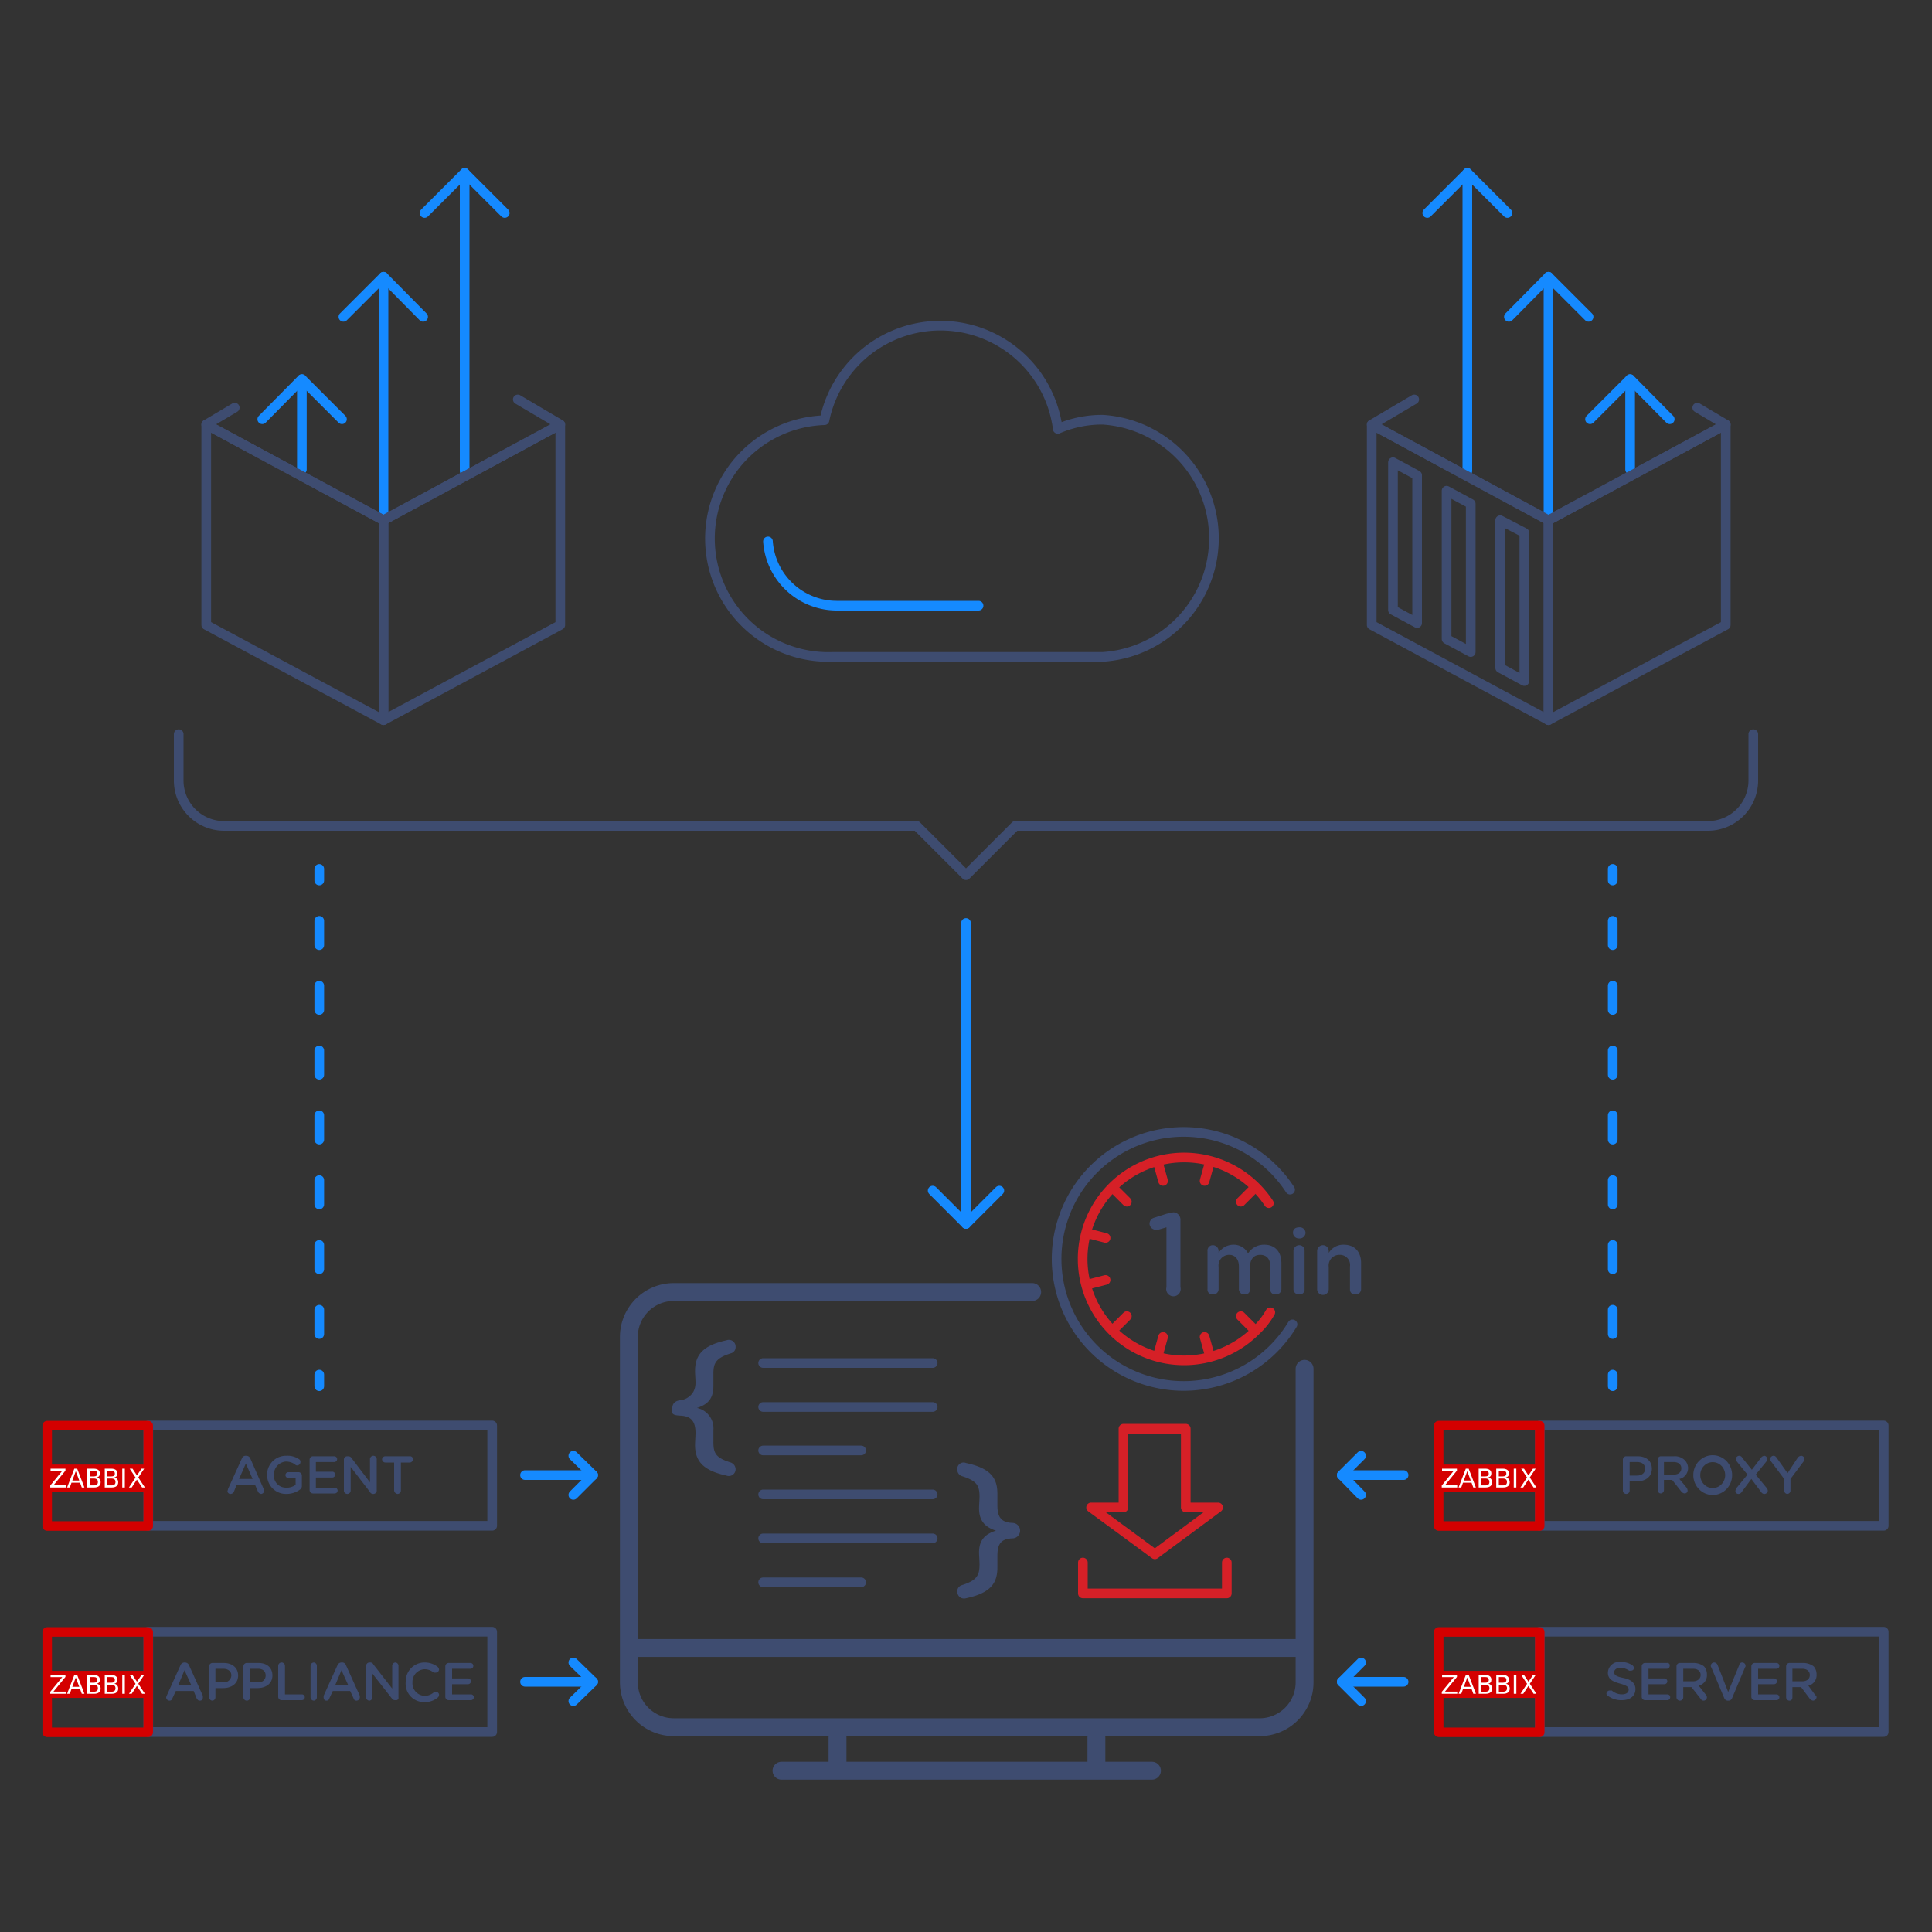 <?xml version="1.0" encoding="UTF-8" standalone="no"?>
<svg
   id="red"
   viewBox="0 0 400 400"
   version="1.1"
   sodipodi:docname="features_Install_in_minutes_zabbix.svg"
   inkscape:version="1.2.1 (9c6d41e410, 2022-07-14)"
   xmlns:inkscape="http://www.inkscape.org/namespaces/inkscape"
   xmlns:sodipodi="http://sodipodi.sourceforge.net/DTD/sodipodi-0.dtd"
   xmlns:xlink="http://www.w3.org/1999/xlink"
   xmlns="http://www.w3.org/2000/svg"
   xmlns:svg="http://www.w3.org/2000/svg">
  <rect x="0" y="0" width="400" height="400" fill="#333333" stroke="none"/>
  <sodipodi:namedview
     id="namedview110219"
     pagecolor="#ffffff"
     bordercolor="#000000"
     borderopacity="0.25"
     inkscape:showpageshadow="2"
     inkscape:pageopacity="0.0"
     inkscape:pagecheckerboard="0"
     inkscape:deskcolor="#d1d1d1"
     showgrid="false"
     inkscape:zoom="2.0925"
     inkscape:cx="161.05137"
     inkscape:cy="167.74194"
     inkscape:window-width="1920"
     inkscape:window-height="1017"
     inkscape:window-x="-8"
     inkscape:window-y="-8"
     inkscape:window-maximized="1"
     inkscape:current-layer="red" />
  <defs
     id="defs110000">
    <style
       id="style109998">.cls-1,.cls-3,.cls-4,.cls-6,.cls-7,.cls-8{fill:none;}.cls-1,.cls-3,.cls-8{stroke:#3e4c70;}.cls-1,.cls-3,.cls-4,.cls-6,.cls-7{stroke-linecap:round;stroke-linejoin:round;}.cls-1{stroke-width:3.7px;}.cls-2{fill:#3e4c70;}.cls-3,.cls-4,.cls-6,.cls-7{stroke-width:2px;}.cls-4{stroke:#d62027;}.cls-5{fill:#d62128;}.cls-6,.cls-7{stroke:#158aff;}.cls-7{stroke-dasharray:5.03 8.39;}.cls-8{stroke-miterlimit:10;stroke-width:1.44px;}</style>
    <clipPath
       id="SVGID_2_-6">
      <use
         xlink:href="#SVGID_1_"
         style="overflow:visible"
         id="use54276-6" />
    </clipPath>
    <clipPath
       id="clipPath111437">
      <use
         xlink:href="#SVGID_1_"
         style="overflow:visible"
         id="use111435" />
    </clipPath>
    <clipPath
       id="clipPath111441">
      <use
         xlink:href="#SVGID_1_"
         style="overflow:visible"
         id="use111439" />
    </clipPath>
    <clipPath
       id="clipPath111445">
      <use
         xlink:href="#SVGID_1_"
         style="overflow:visible"
         id="use111443" />
    </clipPath>
    <clipPath
       id="clipPath111449">
      <use
         xlink:href="#SVGID_1_"
         style="overflow:visible"
         id="use111447" />
    </clipPath>
    <clipPath
       id="clipPath111453">
      <use
         xlink:href="#SVGID_1_"
         style="overflow:visible"
         id="use111451" />
    </clipPath>
    <clipPath
       id="clipPath111457">
      <use
         xlink:href="#SVGID_1_"
         style="overflow:visible"
         id="use111455" />
    </clipPath>
    <rect
       id="rect56093"
       y="0"
       width="168"
       height="44"
       x="0" />
    <clipPath
       id="SVGID_2_">
			<use
   xlink:href="#SVGID_1_"
   style="overflow:visible"
   id="use62492" />

		</clipPath>
    <clipPath
       id="clipPath113046">
			<use
   xlink:href="#SVGID_1_"
   style="overflow:visible"
   id="use113044" />

		</clipPath>
    <clipPath
       id="clipPath113050">
			<use
   xlink:href="#SVGID_1_"
   style="overflow:visible"
   id="use113048" />

		</clipPath>
    <clipPath
       id="clipPath113054">
			<use
   xlink:href="#SVGID_1_"
   style="overflow:visible"
   id="use113052" />

		</clipPath>
    <clipPath
       id="clipPath113058">
			<use
   xlink:href="#SVGID_1_"
   style="overflow:visible"
   id="use113056" />

		</clipPath>
    <clipPath
       id="clipPath113062">
			<use
   xlink:href="#SVGID_1_"
   style="overflow:visible"
   id="use113060" />

		</clipPath>
    <clipPath
       id="clipPath113066">
			<use
   xlink:href="#SVGID_1_"
   style="overflow:visible"
   id="use113064" />

		</clipPath>
    <rect
       id="SVGID_1_"
       y="0"
       width="168"
       height="44"
       x="0" />
    <clipPath
       id="SVGID_2_-6-9">
      <use
         xlink:href="#SVGID_1_"
         style="overflow:visible"
         id="use54276-6-7" />
    </clipPath>
    <clipPath
       id="clipPath113942">
      <use
         xlink:href="#SVGID_1_"
         style="overflow:visible"
         id="use113940" />
    </clipPath>
    <clipPath
       id="clipPath113946">
      <use
         xlink:href="#SVGID_1_"
         style="overflow:visible"
         id="use113944" />
    </clipPath>
    <clipPath
       id="clipPath113950">
      <use
         xlink:href="#SVGID_1_"
         style="overflow:visible"
         id="use113948" />
    </clipPath>
    <clipPath
       id="clipPath113954">
      <use
         xlink:href="#SVGID_1_"
         style="overflow:visible"
         id="use113952" />
    </clipPath>
    <clipPath
       id="clipPath113958">
      <use
         xlink:href="#SVGID_1_"
         style="overflow:visible"
         id="use113956" />
    </clipPath>
    <clipPath
       id="clipPath113962">
      <use
         xlink:href="#SVGID_1_"
         style="overflow:visible"
         id="use113960" />
    </clipPath>
    <rect
       id="rect112281-9"
       y="0"
       width="168"
       height="44"
       x="0" />
    <clipPath
       id="SVGID_2_-6-3">
      <use
         xlink:href="#SVGID_1_"
         style="overflow:visible"
         id="use54276-6-1" />
    </clipPath>
    <clipPath
       id="clipPath113942-4">
      <use
         xlink:href="#SVGID_1_"
         style="overflow:visible"
         id="use113940-2" />
    </clipPath>
    <clipPath
       id="clipPath113946-3">
      <use
         xlink:href="#SVGID_1_"
         style="overflow:visible"
         id="use113944-0" />
    </clipPath>
    <clipPath
       id="clipPath113950-6">
      <use
         xlink:href="#SVGID_1_"
         style="overflow:visible"
         id="use113948-6" />
    </clipPath>
    <clipPath
       id="clipPath113954-9">
      <use
         xlink:href="#SVGID_1_"
         style="overflow:visible"
         id="use113952-2" />
    </clipPath>
    <clipPath
       id="clipPath113958-2">
      <use
         xlink:href="#SVGID_1_"
         style="overflow:visible"
         id="use113956-6" />
    </clipPath>
    <clipPath
       id="clipPath113962-6">
      <use
         xlink:href="#SVGID_1_"
         style="overflow:visible"
         id="use113960-2" />
    </clipPath>
    <rect
       id="rect112281-4"
       y="0"
       width="168"
       height="44"
       x="0" />
    <clipPath
       id="SVGID_2_-6-1">
      <use
         xlink:href="#SVGID_1_"
         style="overflow:visible"
         id="use54276-6-15" />
    </clipPath>
    <clipPath
       id="clipPath113942-2">
      <use
         xlink:href="#SVGID_1_"
         style="overflow:visible"
         id="use113940-5" />
    </clipPath>
    <clipPath
       id="clipPath113946-31">
      <use
         xlink:href="#SVGID_1_"
         style="overflow:visible"
         id="use113944-4" />
    </clipPath>
    <clipPath
       id="clipPath113950-0">
      <use
         xlink:href="#SVGID_1_"
         style="overflow:visible"
         id="use113948-9" />
    </clipPath>
    <clipPath
       id="clipPath113954-5">
      <use
         xlink:href="#SVGID_1_"
         style="overflow:visible"
         id="use113952-9" />
    </clipPath>
    <clipPath
       id="clipPath113958-9">
      <use
         xlink:href="#SVGID_1_"
         style="overflow:visible"
         id="use113956-63" />
    </clipPath>
    <clipPath
       id="clipPath113962-3">
      <use
         xlink:href="#SVGID_1_"
         style="overflow:visible"
         id="use113960-0" />
    </clipPath>
    <rect
       id="rect112281-6"
       y="0"
       width="168"
       height="44"
       x="0" />
  </defs>
  <path
     class="cls-1"
     d="M270.1,283.4v64.9a9.3,9.3,0,0,1-9.3,9.3H139.5a9.3,9.3,0,0,1-9.3-9.3V276.8a9.3,9.3,0,0,1,9.3-9.3h74.2"
     id="path110002" />
  <line
     class="cls-1"
     x1="269.1"
     y1="341.2"
     x2="130.7"
     y2="341.2"
     id="line110004" />
  <line
     class="cls-1"
     x1="173.4"
     y1="359.7"
     x2="173.4"
     y2="365.2"
     id="line110006" />
  <line
     class="cls-1"
     x1="227"
     y1="359.7"
     x2="227"
     y2="365.2"
     id="line110008" />
  <line
     class="cls-1"
     x1="161.8"
     y1="366.6"
     x2="238.5"
     y2="366.6"
     id="line110010" />
  <path
     class="cls-2"
     d="M143.9,299.1c0-.5.1-1.8.1-2.4,0-2.4-.9-3.5-3.1-3.6s-1.7-.7-1.7-1.6.6-1.5,1.7-1.6,3.1-1.1,3.1-3.6c0-.6-.1-1.9-.1-2.4,0-3.2,1.4-5.3,6.5-6.4a1.4,1.4,0,0,1,1.9,1.4,1.3,1.3,0,0,1-1,1.3c-3.2,1-3.6,2.1-3.6,4.3V287c0,2.6-1.2,3.8-3.4,4.5a4.3,4.3,0,0,1,3.4,4.6v2.4c0,2.3.4,3.3,3.6,4.3a1.5,1.5,0,0,1,1,1.4,1.4,1.4,0,0,1-1.9,1.3C145.3,304.4,143.9,302.3,143.9,299.1Z"
     id="path110012" />
  <path
     class="cls-2"
     d="M206.5,309.3v2.4c0,2.4.8,3.5,3.1,3.6a1.6,1.6,0,1,1,0,3.2c-2.3.1-3.1,1.1-3.1,3.6v2.4c0,3.2-1.3,5.3-6.5,6.4a1.4,1.4,0,0,1-1.8-1.4,1.3,1.3,0,0,1,.9-1.3c3.2-1,3.7-2.1,3.7-4.3,0-.7-.1-1.8-.1-2.5,0-2.6,1.3-3.8,3.5-4.5-2.2-.7-3.5-2-3.5-4.6,0-.7.1-1.8.1-2.4,0-2.3-.5-3.3-3.7-4.3a1.4,1.4,0,0,1-.9-1.4,1.3,1.3,0,0,1,1.8-1.3C205.2,304,206.5,306.1,206.5,309.3Z"
     id="path110014" />
  <line
     class="cls-3"
     x1="158"
     y1="282.2"
     x2="193.1"
     y2="282.2"
     id="line110016" />
  <line
     class="cls-3"
     x1="158"
     y1="291.3"
     x2="193.1"
     y2="291.3"
     id="line110018" />
  <line
     class="cls-3"
     x1="158"
     y1="300.3"
     x2="178.3"
     y2="300.3"
     id="line110020" />
  <line
     class="cls-3"
     x1="158"
     y1="309.4"
     x2="193.1"
     y2="309.4"
     id="line110022" />
  <line
     class="cls-3"
     x1="158"
     y1="318.5"
     x2="193.1"
     y2="318.5"
     id="line110024" />
  <line
     class="cls-3"
     x1="158"
     y1="327.6"
     x2="178.3"
     y2="327.6"
     id="line110026" />
  <path
     class="cls-3"
     d="M267.1,246.3a26.3,26.3,0,1,0,.5,27.9"
     id="path110028" />
  <line
     class="cls-4"
     x1="259.5"
     y1="246.2"
     x2="256.9"
     y2="248.8"
     id="line110030" />
  <line
     class="cls-4"
     x1="233.3"
     y1="272.5"
     x2="230.7"
     y2="275.1"
     id="line110032" />
  <line
     class="cls-4"
     x1="230.7"
     y1="246.2"
     x2="233.3"
     y2="248.8"
     id="line110034" />
  <line
     class="cls-4"
     x1="256.9"
     y1="272.5"
     x2="259.5"
     y2="275.1"
     id="line110036" />
  <line
     class="cls-4"
     x1="250.4"
     y1="240.9"
     x2="249.4"
     y2="244.5"
     id="line110038" />
  <line
     class="cls-4"
     x1="240.8"
     y1="276.8"
     x2="239.8"
     y2="280.4"
     id="line110040" />
  <line
     class="cls-4"
     x1="225.4"
     y1="255.4"
     x2="228.9"
     y2="256.3"
     id="line110042" />
  <line
     class="cls-4"
     x1="239.8"
     y1="240.9"
     x2="240.8"
     y2="244.5"
     id="line110044" />
  <line
     class="cls-4"
     x1="249.4"
     y1="276.8"
     x2="250.4"
     y2="280.4"
     id="line110046" />
  <line
     class="cls-4"
     x1="225.4"
     y1="265.9"
     x2="228.9"
     y2="265"
     id="line110048" />
  <path
     class="cls-4"
     d="M262.7,249.1a21.6,21.6,0,0,0-2.7-3.3,21,21,0,1,0,0,29.7,15.7,15.7,0,0,0,3-3.8"
     id="path110050" />
  <path
     class="cls-2"
     d="M241.5,254.1l-1.7.5h-.5a1.3,1.3,0,0,1-1.3-1.2,1.3,1.3,0,0,1,1-1.3l2.5-.8,1.4-.3h0a1.5,1.5,0,0,1,1.5,1.5v14a1.5,1.5,0,1,1-2.9,0Z"
     id="path110052" />
  <path
     class="cls-2"
     d="M250,259a1.1,1.1,0,0,1,1.1-1.2,1.2,1.2,0,0,1,1.2,1.2v.4a3.6,3.6,0,0,1,3.1-1.7,3.3,3.3,0,0,1,3,1.8,3.9,3.9,0,0,1,3.4-1.8c2.1,0,3.5,1.4,3.5,3.8v5.4a1.1,1.1,0,0,1-1.2,1.1,1,1,0,0,1-1.1-1.1v-4.7c0-1.6-.8-2.4-2.1-2.4s-2.1.9-2.1,2.5v4.6a1,1,0,0,1-1.1,1.1,1.1,1.1,0,0,1-1.2-1.1v-4.7c0-1.5-.8-2.4-2-2.4a2.2,2.2,0,0,0-2.2,2.5v4.6a1.1,1.1,0,0,1-1.2,1.1,1,1,0,0,1-1.1-1.1Z"
     id="path110054" />
  <path
     class="cls-2"
     d="M267.7,255.2c0-.7.5-1.1,1.3-1.1a1.2,1.2,0,0,1,1.3,1.1h0a1.2,1.2,0,0,1-1.3,1.2,1.2,1.2,0,0,1-1.3-1.2Zm.1,3.8a1.2,1.2,0,0,1,1.2-1.2,1.1,1.1,0,0,1,1.1,1.2v7.9A1,1,0,0,1,269,268a1.1,1.1,0,0,1-1.2-1.1Z"
     id="path110056" />
  <path
     class="cls-2"
     d="M272.7,259a1.2,1.2,0,0,1,1.2-1.2,1.2,1.2,0,0,1,1.2,1.2v.4a3.5,3.5,0,0,1,3.1-1.7c2.3,0,3.6,1.5,3.6,3.8v5.4a1.1,1.1,0,0,1-1.2,1.1,1,1,0,0,1-1.1-1.1v-4.7a2.1,2.1,0,0,0-2.2-2.4,2.2,2.2,0,0,0-2.2,2.5v4.6a1.2,1.2,0,0,1-2.4,0Z"
     id="path110058" />
  <polygon
     class="cls-4"
     points="245.5 312.1 245.5 295.8 232.6 295.8 232.6 312.1 225.9 312.1 239.1 321.8 252.2 312.1 245.5 312.1"
     id="polygon110060" />
  <polyline
     class="cls-4"
     points="254 323.5 254 329.9 224.2 329.9 224.2 323.5"
     id="polyline110062" />
  <rect
     class="cls-3"
     x="30.7"
     y="337.8"
     width="71.2"
     height="20.77"
     transform="translate(132.6 696.4) rotate(180)"
     id="rect110064" />
  <path
     class="cls-2"
     d="M34.5,351.1l2.9-6.4a.9.9,0,0,1,.8-.5h.1a.9.9,0,0,1,.8.5l2.9,6.4v.3c0,.4-.2.7-.6.7s-.5-.2-.7-.5l-.6-1.5H36.4l-.7,1.5a.6.6,0,0,1-.6.5.7.7,0,0,1-.7-.7Zm5.1-2.2-1.4-3.1-1.3,3.1Z"
     id="path110070" />
  <path
     class="cls-2"
     d="M43.3,345a.7.7,0,0,1,.7-.7h2.3c1.8,0,3,1,3,2.6h0c0,1.7-1.4,2.6-3.1,2.6H44.6v1.9a.7.7,0,0,1-.6.7.7.7,0,0,1-.7-.7Zm2.9,3.3a1.5,1.5,0,0,0,1.7-1.4h0c0-.9-.7-1.4-1.7-1.4H44.6v2.8Z"
     id="path110072" />
  <path
     class="cls-2"
     d="M50.4,345a.7.7,0,0,1,.7-.7h2.4c1.8,0,2.9,1,2.9,2.6h0c0,1.7-1.4,2.6-3.1,2.6H51.8v1.9a.7.7,0,1,1-1.4,0Zm3,3.3a1.4,1.4,0,0,0,1.6-1.4h0c0-.9-.6-1.4-1.6-1.4H51.8v2.8Z"
     id="path110074" />
  <path
     class="cls-2"
     d="M57.6,344.9a.7.7,0,0,1,1.4,0v5.9h3.5a.6.6,0,0,1,.6.6.6.6,0,0,1-.6.6H58.3a.7.7,0,0,1-.7-.7Z"
     id="path110076" />
  <path
     class="cls-2"
     d="M64.3,344.9a.7.7,0,0,1,.7-.7.7.7,0,0,1,.6.7v6.5a.7.7,0,0,1-.6.7.7.7,0,0,1-.7-.7Z"
     id="path110078" />
  <path
     class="cls-2"
     d="M67,351.1l2.9-6.4a.9.9,0,0,1,.8-.5h.1a.8.8,0,0,1,.8.5l2.9,6.4v.3a.7.7,0,0,1-.7.7.6.6,0,0,1-.6-.5l-.7-1.5H68.9l-.7,1.5a.6.6,0,0,1-.6.5c-.4,0-.6-.3-.6-.7Zm5.1-2.2-1.4-3.1-1.3,3.1Z"
     id="path110080" />
  <path
     class="cls-2"
     d="M75.8,344.9a.7.7,0,0,1,.7-.7h.1a.7.7,0,0,1,.7.4l3.9,5v-4.7a.7.7,0,0,1,.7-.7.7.7,0,0,1,.6.7v6.5a.5.5,0,0,1-.6.6h-.1a.8.8,0,0,1-.7-.4l-4-5.1v4.9a.7.7,0,0,1-.6.7.7.7,0,0,1-.7-.7Z"
     id="path110082" />
  <path
     class="cls-2"
     d="M84,348.2h0a3.9,3.9,0,0,1,4-4,4.3,4.3,0,0,1,2.6.9.9.9,0,0,1,.3.6.7.7,0,0,1-.7.6h-.4a2.9,2.9,0,0,0-1.9-.7,2.6,2.6,0,0,0-2.5,2.7h0a2.6,2.6,0,0,0,2.5,2.8,2.8,2.8,0,0,0,2-.8h.4a.6.6,0,0,1,.6.6.8.8,0,0,1-.2.5,4.1,4.1,0,0,1-2.8,1A3.8,3.8,0,0,1,84,348.2Z"
     id="path110084" />
  <path
     class="cls-2"
     d="M92.2,351.3V345a.7.7,0,0,1,.7-.7h4.5a.6.6,0,0,1,.6.6.6.6,0,0,1-.6.6H93.6v2h3.3a.6.6,0,0,1,0,1.2H93.6v2.1h3.9a.6.6,0,0,1,0,1.2H92.9A.7.7,0,0,1,92.2,351.3Z"
     id="path110086" />
  <rect
     class="cls-3"
     x="318.9"
     y="337.8"
     width="71.2"
     height="20.77"
     transform="translate(708.9 696.4) rotate(180)"
     id="rect110088" />
  <path
     class="cls-2"
     d="M332.9,351.1a.5.5,0,0,1-.3-.5.7.7,0,0,1,.7-.6h.4a3.2,3.2,0,0,0,2.1.8c.9,0,1.4-.4,1.4-1h0c0-.5-.3-.8-1.7-1.2s-2.6-.8-2.6-2.3h0a2.3,2.3,0,0,1,2.6-2.2,4.1,4.1,0,0,1,2.5.7.9.9,0,0,1,.3.5c0,.4-.3.6-.7.6h-.3a3.2,3.2,0,0,0-1.8-.6c-.8,0-1.3.4-1.3.9h0c0,.6.4.9,1.9,1.2s2.5,1,2.5,2.3h0c0,1.5-1.2,2.3-2.8,2.3A4.6,4.6,0,0,1,332.9,351.1Z"
     id="path110094" />
  <path
     class="cls-2"
     d="M339.9,351.3V345a.7.7,0,0,1,.7-.7h4.5a.5.5,0,0,1,.6.6.6.6,0,0,1-.6.6h-3.8v2h3.3a.6.6,0,1,1,0,1.2h-3.3v2.1h3.9a.6.6,0,0,1,0,1.2h-4.6A.7.7,0,0,1,339.9,351.3Z"
     id="path110096" />
  <path
     class="cls-2"
     d="M347.1,345a.7.7,0,0,1,.7-.7h2.8a3.6,3.6,0,0,1,2.2.7,2.5,2.5,0,0,1,.6,1.7h0a2.2,2.2,0,0,1-1.7,2.3l1.5,1.9c.1.2.2.3.2.5a.7.7,0,0,1-.7.7.7.7,0,0,1-.6-.4l-1.9-2.4h-1.7v2.1a.7.7,0,1,1-1.4,0Zm3.4,3.1c.9,0,1.6-.5,1.6-1.3h0c0-.8-.6-1.3-1.6-1.3h-2v2.6Z"
     id="path110098" />
  <path
     class="cls-2"
     d="M357,351.6l-2.7-6.4a.4.4,0,0,1-.1-.3.7.7,0,0,1,.7-.7.8.8,0,0,1,.7.5l2.2,5.6,2.3-5.6a.6.6,0,0,1,.6-.5.7.7,0,0,1,.7.7.4.4,0,0,1-.1.3l-2.7,6.4a.8.8,0,0,1-.8.5h0A.8.8,0,0,1,357,351.6Z"
     id="path110100" />
  <path
     class="cls-2"
     d="M362.6,351.3V345a.7.7,0,0,1,.7-.7h4.5a.6.6,0,0,1,.6.6.6.6,0,0,1-.6.6H364v2h3.3a.6.6,0,1,1,0,1.2H364v2.1h3.8a.6.6,0,1,1,0,1.2h-4.5A.7.7,0,0,1,362.6,351.3Z"
     id="path110102" />
  <path
     class="cls-2"
     d="M369.8,345a.7.7,0,0,1,.7-.7h2.7a3.7,3.7,0,0,1,2.3.7,2.5,2.5,0,0,1,.6,1.7h0a2.2,2.2,0,0,1-1.7,2.3l1.4,1.9c.2.2.3.3.3.5a.8.8,0,0,1-.7.7,1,1,0,0,1-.7-.4l-1.8-2.4h-1.8v2.1c0,.4-.2.7-.6.7a.7.7,0,0,1-.7-.7Zm3.3,3.1c1,0,1.6-.5,1.6-1.3h0c0-.8-.6-1.3-1.6-1.3h-2v2.6Z"
     id="path110104" />
  <rect
     class="cls-3"
     x="30.7"
     y="295"
     width="71.2"
     height="20.77"
     transform="translate(132.6 610.9) rotate(180)"
     id="rect110106" />
  <path
     class="cls-2"
     d="M47.2,308.3l2.9-6.4a.8.8,0,0,1,.8-.5H51a.9.9,0,0,1,.8.5l2.8,6.4a.4.4,0,0,1,.1.3.7.7,0,0,1-.6.7.8.8,0,0,1-.7-.5l-.6-1.4H49l-.6,1.5a.8.8,0,0,1-.7.4.6.6,0,0,1-.6-.6C47.1,308.6,47.2,308.5,47.2,308.3Zm5.1-2.1L50.9,303l-1.4,3.2Z"
     id="path110112" />
  <path
     class="cls-2"
     d="M55.3,305.4h0a3.9,3.9,0,0,1,4-4,4.2,4.2,0,0,1,2.6.7.6.6,0,0,1,.3.6.7.7,0,0,1-.7.7.5.5,0,0,1-.4-.2,3.3,3.3,0,0,0-1.9-.6,2.7,2.7,0,0,0-2.5,2.7h0a2.5,2.5,0,0,0,2.6,2.7,2.9,2.9,0,0,0,1.9-.6v-1.4H59.7a.6.6,0,0,1,0-1.2h2.1a.7.7,0,0,1,.7.7v2.1a.9.9,0,0,1-.4.8,4.7,4.7,0,0,1-2.8.9A3.9,3.9,0,0,1,55.3,305.4Z"
     id="path110114" />
  <path
     class="cls-2"
     d="M64.1,308.5v-6.3a.7.7,0,0,1,.7-.7h4.4a.6.6,0,1,1,0,1.2H65.4v2h3.4a.6.6,0,0,1,.6.6.6.6,0,0,1-.6.6H65.4V308h3.9a.6.6,0,0,1,.6.6.6.6,0,0,1-.6.6H64.8A.7.7,0,0,1,64.1,308.5Z"
     id="path110116" />
  <path
     class="cls-2"
     d="M71.2,302.1a.7.7,0,0,1,.7-.6h.2a.8.8,0,0,1,.7.4l3.8,5v-4.8a.7.7,0,1,1,1.4,0v6.5a.7.7,0,0,1-.7.7h0a.7.7,0,0,1-.7-.4l-4-5.2v4.9a.7.7,0,1,1-1.4,0Z"
     id="path110118" />
  <path
     class="cls-2"
     d="M81.6,302.8H79.8a.7.7,0,0,1-.7-.7.7.7,0,0,1,.7-.6h5.1a.6.6,0,0,1,.6.6.7.7,0,0,1-.6.7H83v5.8a.7.7,0,0,1-.7.7.8.8,0,0,1-.7-.7Z"
     id="path110120" />
  <rect
     class="cls-3"
     x="318.9"
     y="295"
     width="71.2"
     height="20.77"
     transform="translate(708.9 610.9) rotate(180)"
     id="rect110122" />
  <path
     class="cls-2"
     d="M336,302.2a.7.7,0,0,1,.7-.7H339c1.9,0,3,1,3,2.6h0c0,1.7-1.4,2.6-3.1,2.6h-1.5v1.9a.7.7,0,1,1-1.4,0Zm2.9,3.3c1.1,0,1.7-.6,1.7-1.4h0c0-.9-.6-1.4-1.7-1.4h-1.5v2.8Z"
     id="path110128" />
  <path
     class="cls-2"
     d="M343.2,302.2a.7.7,0,0,1,.6-.7h2.8a2.9,2.9,0,0,1,2.2.8,2.4,2.4,0,0,1,.7,1.6h0a2.3,2.3,0,0,1-1.8,2.3l1.5,1.8a1.1,1.1,0,0,1,.2.6.6.6,0,0,1-.6.6,1,1,0,0,1-.7-.4l-1.9-2.4h-1.7v2.1a.7.7,0,0,1-.7.7.7.7,0,0,1-.6-.7Zm3.3,3.1c1,0,1.6-.5,1.6-1.3h0c0-.8-.6-1.3-1.6-1.3h-2v2.6Z"
     id="path110130" />
  <path
     class="cls-2"
     d="M359.5,308.1l2.3-2.8-2.2-2.7a.8.8,0,0,1-.2-.5.7.7,0,0,1,.7-.7.7.7,0,0,1,.6.4l2,2.5,1.9-2.5a1,1,0,0,1,.7-.4.7.7,0,0,1,.6.7c0,.2-.1.3-.2.5l-2.2,2.7,2.3,2.8c.1.2.2.3.2.5a.7.7,0,0,1-.7.7.7.7,0,0,1-.6-.3l-2.1-2.8-2,2.7a.8.8,0,0,1-.7.4.6.6,0,0,1-.6-.6A1.4,1.4,0,0,1,359.5,308.1Z"
     id="path110132" />
  <path
     class="cls-2"
     d="M369.4,306.2l-2.7-3.6c-.1-.2-.2-.3-.2-.5a.7.7,0,0,1,.7-.7c.3,0,.5.2.7.5l2.2,3.1,2.1-3.2a1,1,0,0,1,.7-.4.7.7,0,0,1,.7.7c0,.2-.1.3-.2.5l-2.7,3.6v2.4a.7.7,0,0,1-.7.7.7.7,0,0,1-.6-.7Z"
     id="path110134" />
  <line
     class="cls-6"
     x1="200"
     y1="191.1"
     x2="200"
     y2="253.4"
     id="line110136" />
  <polyline
     class="cls-6"
     points="206.9 246.5 200 253.4 193.1 246.5"
     id="polyline110138" />
  <line
     class="cls-6"
     x1="66.1"
     y1="287"
     x2="66.1"
     y2="284.6"
     id="line110140" />
  <line
     class="cls-7"
     x1="66.1"
     y1="276.2"
     x2="66.1"
     y2="186.5"
     id="line110142" />
  <line
     class="cls-6"
     x1="66.1"
     y1="182.3"
     x2="66.1"
     y2="179.9"
     id="line110144" />
  <line
     class="cls-6"
     x1="333.9"
     y1="287"
     x2="333.9"
     y2="284.6"
     id="line110146" />
  <line
     class="cls-7"
     x1="333.9"
     y1="276.2"
     x2="333.9"
     y2="186.5"
     id="line110148" />
  <line
     class="cls-6"
     x1="333.9"
     y1="182.3"
     x2="333.9"
     y2="179.9"
     id="line110150" />
  <line
     class="cls-6"
     x1="108.7"
     y1="305.4"
     x2="122.8"
     y2="305.4"
     id="line110152" />
  <polyline
     class="cls-6"
     points="118.7 301.4 122.8 305.4 118.7 309.5"
     id="polyline110154" />
  <line
     class="cls-6"
     x1="108.7"
     y1="348.2"
     x2="122.8"
     y2="348.2"
     id="line110156" />
  <polyline
     class="cls-6"
     points="118.7 344.2 122.8 348.2 118.7 352.2"
     id="polyline110158" />
  <line
     class="cls-6"
     x1="290.6"
     y1="348.2"
     x2="277.8"
     y2="348.2"
     id="line110160" />
  <polyline
     class="cls-6"
     points="281.8 352.2 277.8 348.2 281.8 344.2"
     id="polyline110162" />
  <line
     class="cls-6"
     x1="290.6"
     y1="305.4"
     x2="277.8"
     y2="305.4"
     id="line110164" />
  <polyline
     class="cls-6"
     points="281.8 309.5 277.8 305.4 281.8 301.4"
     id="polyline110166" />
  <path
     class="cls-3"
     d="M228.3,86.9a23.1,23.1,0,0,0-9.3,1.9A24.5,24.5,0,0,0,170.7,87a24.5,24.5,0,0,0,1.6,49h56a24.6,24.6,0,0,0,0-49.1Z"
     id="path110168" />
  <path
     class="cls-6"
     d="M202.6,125.4H173.2A14.3,14.3,0,0,1,159,112.1"
     id="path110170" />
  <line
     class="cls-6"
     x1="62.5"
     y1="97.2"
     x2="62.5"
     y2="78.5"
     id="line110172" />
  <polyline
     class="cls-6"
     points="70.8 86.8 62.5 78.5 54.3 86.8"
     id="polyline110174" />
  <line
     class="cls-6"
     x1="79.4"
     y1="106.8"
     x2="79.4"
     y2="57.3"
     id="line110176" />
  <polyline
     class="cls-6"
     points="87.6 65.6 79.4 57.3 71.1 65.6"
     id="polyline110178" />
  <line
     class="cls-6"
     x1="96.2"
     y1="97.5"
     x2="96.2"
     y2="35.8"
     id="line110180" />
  <polyline
     class="cls-6"
     points="104.5 44.1 96.2 35.8 87.9 44.1"
     id="polyline110182" />
  <polygon
     class="cls-3"
     points="79.4 149.1 116 129.4 116 87.9 79.4 107.7 79.4 149.1"
     id="polygon110184" />
  <polygon
     class="cls-3"
     points="79.4 149.1 42.7 129.4 42.7 87.9 79.4 107.7 79.4 149.1"
     id="polygon110186" />
  <polyline
     class="cls-3"
     points="107.2 82.7 116 87.9 79.4 107.7 42.7 87.9 48.6 84.4"
     id="polyline110188" />
  <polygon
     class="cls-3"
     points="320.6 149.1 284 129.4 284 87.9 320.6 107.7 320.6 149.1"
     id="polygon110190" />
  <polygon
     class="cls-3"
     points="304.5 104.3 299.5 101.6 299.5 132.3 304.5 135 304.5 104.3"
     id="polygon110192" />
  <polygon
     class="cls-3"
     points="310.6 107.7 310.6 138.3 315.6 141 315.6 110.3 310.6 107.7"
     id="polygon110194" />
  <polygon
     class="cls-3"
     points="288.4 95.7 288.4 126.3 293.4 129 293.4 98.4 288.4 95.7"
     id="polygon110196" />
  <polygon
     class="cls-3"
     points="320.6 149.1 357.3 129.4 357.3 87.9 320.6 107.7 320.6 149.1"
     id="polygon110198" />
  <line
     class="cls-6"
     x1="337.5"
     y1="97.2"
     x2="337.5"
     y2="78.5"
     id="line110200" />
  <polyline
     class="cls-6"
     points="329.2 86.8 337.5 78.5 345.7 86.8"
     id="polyline110202" />
  <line
     class="cls-6"
     x1="320.6"
     y1="106.8"
     x2="320.6"
     y2="57.3"
     id="line110204" />
  <polyline
     class="cls-6"
     points="312.4 65.6 320.6 57.3 328.9 65.6"
     id="polyline110206" />
  <line
     class="cls-6"
     x1="303.8"
     y1="97.5"
     x2="303.8"
     y2="35.8"
     id="line110208" />
  <polyline
     class="cls-6"
     points="295.5 44.1 303.8 35.8 312.1 44.1"
     id="polyline110210" />
  <polyline
     class="cls-3"
     points="292.8 82.7 284 87.9 320.6 107.7 357.3 87.9 351.4 84.4"
     id="polyline110212" />
  <path
     class="cls-3"
     d="M37,152v9.7a9.4,9.4,0,0,0,9.4,9.3H189.8L200,181.2,210.2,171H353.6a9.4,9.4,0,0,0,9.4-9.3V152"
     id="path110214" />
  <ellipse
     class="cls-8"
     cx="354.6"
     cy="305.4"
     rx="3.3"
     ry="3.4"
     id="ellipse110216" />
  <g
     id="g113930"
     transform="matrix(1.005,0,0,1.009,-63.582,51.613)">
    <g
       id="g55963-0"
       transform="matrix(0.901,0,0,0.901,164.58,50.634)"
       style="stroke-width:2.173;stroke-dasharray:none">
      <rect
         class="cls-5"
         x="216.5"
         y="211.7"
         width="23.1"
         height="22.86"
         id="rect53137-1"
         style="fill:none;stroke:#d40000;stroke-width:2.173;stroke-linecap:round;stroke-linejoin:round;stroke-dasharray:none;stroke-opacity:1" />
      <g
         id="g54293-6"
         transform="matrix(0.14,0,0,0.14,216.263,220.563)"
         style="stroke-width:15.482;stroke-dasharray:none">
        <defs
           id="defs54274-2">
          <rect
             id="rect112281"
             y="0"
             width="168"
             height="44"
             x="0" />
        </defs>
        <clipPath
           id="clipPath54820-4">
          <use
             xlink:href="#SVGID_1_"
             style="overflow:visible"
             id="use54818-5" />
        </clipPath>
        <rect
           x="0"
           y="0"
           class="st0"
           width="168"
           height="44"
           clip-path="url(#SVGID_2_-6)"
           id="rect54279-0"
           style="fill:#d40000;stroke-width:15.482;stroke-dasharray:none" />
        <polygon
           class="st1"
           points="6.7,34.1 26.3,10.2 7.2,10.2 7.2,6.7 31.5,6.7 31.5,9.9 11.9,33.8 32,33.8 32,37.3 6.7,37.3 "
           clip-path="url(#SVGID_2_-6)"
           id="polygon54281-2"
           style="fill:#ffffff;stroke-width:15.482;stroke-dasharray:none" />
        <path
           class="st1"
           d="M 48.4,10.8 42.7,26 H 54.1 Z M 46,6.7 h 4.7 l 11.8,30.6 h -4.3 l -2.8,-7.8 h -14 l -2.8,7.8 h -4.4 z"
           clip-path="url(#SVGID_2_-6)"
           id="path54283-8"
           style="fill:#ffffff;stroke-width:15.482;stroke-dasharray:none" />
        <path
           class="st1"
           d="m 71.2,22.7 v 11.2 h 6.7 c 2.3,0 3.9,-0.5 5,-1.4 1.1,-0.9 1.6,-2.3 1.6,-4.2 0,-1.9 -0.5,-3.3 -1.6,-4.2 -1.1,-0.9 -2.8,-1.4 -5,-1.4 z m 0,-12.6 v 9.2 h 6.2 c 2,0 3.6,-0.4 4.6,-1.1 1,-0.8 1.5,-1.9 1.5,-3.5 C 83.5,13.2 83,12 82,11.2 81,10.4 79.5,10.1 77.4,10.1 Z M 67,6.7 h 10.7 c 3.2,0 5.6,0.7 7.4,2 1.7,1.3 2.6,3.2 2.6,5.6 0,1.9 -0.4,3.4 -1.3,4.5 -0.9,1.1 -2.2,1.8 -3.9,2.1 2.1,0.4 3.7,1.3 4.8,2.7 1.1,1.4 1.7,3.1 1.7,5.2 0,2.7 -0.9,4.8 -2.8,6.3 -1.9,1.5 -4.5,2.2 -8,2.2 H 67 Z"
           clip-path="url(#SVGID_2_-6)"
           id="path54285-3"
           style="fill:#ffffff;stroke-width:15.482;stroke-dasharray:none" />
        <path
           class="st1"
           d="m 99.9,22.7 v 11.2 h 6.7 c 2.2,0 3.9,-0.5 5,-1.4 1.1,-0.9 1.6,-2.3 1.6,-4.2 0,-1.9 -0.5,-3.3 -1.6,-4.2 -1.1,-0.9 -2.8,-1.4 -5,-1.4 z m 0,-12.6 v 9.2 h 6.2 c 2,0 3.6,-0.4 4.6,-1.1 1,-0.8 1.5,-1.9 1.5,-3.5 0,-1.5 -0.5,-2.7 -1.5,-3.5 -1,-0.8 -2.5,-1.1 -4.6,-1.1 z M 95.7,6.7 h 10.7 c 3.2,0 5.6,0.7 7.4,2 1.7,1.3 2.6,3.2 2.6,5.6 0,1.9 -0.4,3.4 -1.3,4.5 -0.9,1.1 -2.2,1.8 -3.9,2.1 2.1,0.4 3.7,1.3 4.8,2.7 1.1,1.4 1.7,3.1 1.7,5.2 0,2.7 -0.9,4.8 -2.8,6.3 -1.9,1.5 -4.5,2.2 -8,2.2 H 95.7 Z"
           clip-path="url(#SVGID_2_-6)"
           id="path54287-9"
           style="fill:#ffffff;stroke-width:15.482;stroke-dasharray:none" />
        <polygon
           class="st1"
           points="141,6.7 148.3,17.7 155.7,6.7 160.1,6.7 150.5,21 161.3,37.3 156.7,37.3 148.2,24.5 139.7,37.3 135.2,37.3 146,21.1 136.4,6.7 "
           clip-path="url(#SVGID_2_-6)"
           id="polygon54289-7"
           style="fill:#ffffff;stroke-width:15.482;stroke-dasharray:none" />
        <rect
           x="124.3"
           y="6.7"
           class="st1"
           width="4.2"
           height="30.6"
           clip-path="url(#SVGID_2_-6)"
           id="rect54291-6"
           style="fill:#ffffff;stroke-width:15.482;stroke-dasharray:none" />
      </g>
    </g>
  </g>
  <g
     id="g113930-5"
     transform="matrix(1.005,0,0,1.009,-63.575,94.327)">
    <g
       id="g55963-0-4"
       transform="matrix(0.901,0,0,0.901,164.58,50.634)"
       style="stroke-width:2.173;stroke-dasharray:none">
      <rect
         class="cls-5"
         x="216.5"
         y="211.7"
         width="23.1"
         height="22.86"
         id="rect53137-1-5"
         style="fill:none;stroke:#d40000;stroke-width:2.173;stroke-linecap:round;stroke-linejoin:round;stroke-dasharray:none;stroke-opacity:1" />
      <g
         id="g54293-6-5"
         transform="matrix(0.14,0,0,0.14,216.263,220.563)"
         style="stroke-width:15.482;stroke-dasharray:none">
        <defs
           id="defs54274-2-2">
          <rect
             id="rect114063"
             y="0"
             width="168"
             height="44"
             x="0" />
        </defs>
        <clipPath
           id="clipPath54820-4-1">
          <use
             xlink:href="#SVGID_1_"
             style="overflow:visible"
             id="use54818-5-3" />
        </clipPath>
        <rect
           x="0"
           y="0"
           class="st0"
           width="168"
           height="44"
           clip-path="url(#SVGID_2_-6-9)"
           id="rect54279-0-9"
           style="fill:#d40000;stroke-width:15.482;stroke-dasharray:none" />
        <polygon
           class="st1"
           points="32,33.8 32,37.3 6.7,37.3 6.7,34.1 26.3,10.2 7.2,10.2 7.2,6.7 31.5,6.7 31.5,9.9 11.9,33.8 "
           clip-path="url(#SVGID_2_-6-9)"
           id="polygon54281-2-6"
           style="fill:#ffffff;stroke-width:15.482;stroke-dasharray:none" />
        <path
           class="st1"
           d="M 48.4,10.8 42.7,26 H 54.1 Z M 46,6.7 h 4.7 l 11.8,30.6 h -4.3 l -2.8,-7.8 h -14 l -2.8,7.8 h -4.4 z"
           clip-path="url(#SVGID_2_-6-9)"
           id="path54283-8-8"
           style="fill:#ffffff;stroke-width:15.482;stroke-dasharray:none" />
        <path
           class="st1"
           d="m 71.2,22.7 v 11.2 h 6.7 c 2.3,0 3.9,-0.5 5,-1.4 1.1,-0.9 1.6,-2.3 1.6,-4.2 0,-1.9 -0.5,-3.3 -1.6,-4.2 -1.1,-0.9 -2.8,-1.4 -5,-1.4 z m 0,-12.6 v 9.2 h 6.2 c 2,0 3.6,-0.4 4.6,-1.1 1,-0.8 1.5,-1.9 1.5,-3.5 C 83.5,13.2 83,12 82,11.2 81,10.4 79.5,10.1 77.4,10.1 Z M 67,6.7 h 10.7 c 3.2,0 5.6,0.7 7.4,2 1.7,1.3 2.6,3.2 2.6,5.6 0,1.9 -0.4,3.4 -1.3,4.5 -0.9,1.1 -2.2,1.8 -3.9,2.1 2.1,0.4 3.7,1.3 4.8,2.7 1.1,1.4 1.7,3.1 1.7,5.2 0,2.7 -0.9,4.8 -2.8,6.3 -1.9,1.5 -4.5,2.2 -8,2.2 H 67 Z"
           clip-path="url(#SVGID_2_-6-9)"
           id="path54285-3-2"
           style="fill:#ffffff;stroke-width:15.482;stroke-dasharray:none" />
        <path
           class="st1"
           d="m 99.9,22.7 v 11.2 h 6.7 c 2.2,0 3.9,-0.5 5,-1.4 1.1,-0.9 1.6,-2.3 1.6,-4.2 0,-1.9 -0.5,-3.3 -1.6,-4.2 -1.1,-0.9 -2.8,-1.4 -5,-1.4 z m 0,-12.6 v 9.2 h 6.2 c 2,0 3.6,-0.4 4.6,-1.1 1,-0.8 1.5,-1.9 1.5,-3.5 0,-1.5 -0.5,-2.7 -1.5,-3.5 -1,-0.8 -2.5,-1.1 -4.6,-1.1 z M 95.7,6.7 h 10.7 c 3.2,0 5.6,0.7 7.4,2 1.7,1.3 2.6,3.2 2.6,5.6 0,1.9 -0.4,3.4 -1.3,4.5 -0.9,1.1 -2.2,1.8 -3.9,2.1 2.1,0.4 3.7,1.3 4.8,2.7 1.1,1.4 1.7,3.1 1.7,5.2 0,2.7 -0.9,4.8 -2.8,6.3 -1.9,1.5 -4.5,2.2 -8,2.2 H 95.7 Z"
           clip-path="url(#SVGID_2_-6-9)"
           id="path54287-9-5"
           style="fill:#ffffff;stroke-width:15.482;stroke-dasharray:none" />
        <polygon
           class="st1"
           points="148.2,24.5 139.7,37.3 135.2,37.3 146,21.1 136.4,6.7 141,6.7 148.3,17.7 155.7,6.7 160.1,6.7 150.5,21 161.3,37.3 156.7,37.3 "
           clip-path="url(#SVGID_2_-6-9)"
           id="polygon54289-7-9"
           style="fill:#ffffff;stroke-width:15.482;stroke-dasharray:none" />
        <rect
           x="124.3"
           y="6.7"
           class="st1"
           width="4.2"
           height="30.6"
           clip-path="url(#SVGID_2_-6-9)"
           id="rect54291-6-9"
           style="fill:#ffffff;stroke-width:15.482;stroke-dasharray:none" />
      </g>
    </g>
  </g>
  <g
     id="g113930-9"
     transform="matrix(1.005,0,0,1.009,-351.675,94.327)">
    <g
       id="g55963-0-8"
       transform="matrix(0.901,0,0,0.901,164.58,50.634)"
       style="stroke-width:2.173;stroke-dasharray:none">
      <rect
         class="cls-5"
         x="216.5"
         y="211.7"
         width="23.1"
         height="22.86"
         id="rect53137-1-9"
         style="fill:none;stroke:#d40000;stroke-width:2.173;stroke-linecap:round;stroke-linejoin:round;stroke-dasharray:none;stroke-opacity:1" />
      <g
         id="g54293-6-8"
         transform="matrix(0.14,0,0,0.14,216.263,220.563)"
         style="stroke-width:15.482;stroke-dasharray:none">
        <defs
           id="defs54274-2-0">
          <rect
             id="rect114176"
             y="0"
             width="168"
             height="44"
             x="0" />
        </defs>
        <clipPath
           id="clipPath54820-4-6">
          <use
             xlink:href="#SVGID_1_"
             style="overflow:visible"
             id="use54818-5-4" />
        </clipPath>
        <rect
           x="0"
           y="0"
           class="st0"
           width="168"
           height="44"
           clip-path="url(#SVGID_2_-6-3)"
           id="rect54279-0-6"
           style="fill:#d40000;stroke-width:15.482;stroke-dasharray:none" />
        <polygon
           class="st1"
           points="32,33.8 32,37.3 6.7,37.3 6.7,34.1 26.3,10.2 7.2,10.2 7.2,6.7 31.5,6.7 31.5,9.9 11.9,33.8 "
           clip-path="url(#SVGID_2_-6-3)"
           id="polygon54281-2-7"
           style="fill:#ffffff;stroke-width:15.482;stroke-dasharray:none" />
        <path
           class="st1"
           d="M 48.4,10.8 42.7,26 H 54.1 Z M 46,6.7 h 4.7 l 11.8,30.6 h -4.3 l -2.8,-7.8 h -14 l -2.8,7.8 h -4.4 z"
           clip-path="url(#SVGID_2_-6-3)"
           id="path54283-8-9"
           style="fill:#ffffff;stroke-width:15.482;stroke-dasharray:none" />
        <path
           class="st1"
           d="m 71.2,22.7 v 11.2 h 6.7 c 2.3,0 3.9,-0.5 5,-1.4 1.1,-0.9 1.6,-2.3 1.6,-4.2 0,-1.9 -0.5,-3.3 -1.6,-4.2 -1.1,-0.9 -2.8,-1.4 -5,-1.4 z m 0,-12.6 v 9.2 h 6.2 c 2,0 3.6,-0.4 4.6,-1.1 1,-0.8 1.5,-1.9 1.5,-3.5 C 83.5,13.2 83,12 82,11.2 81,10.4 79.5,10.1 77.4,10.1 Z M 67,6.7 h 10.7 c 3.2,0 5.6,0.7 7.4,2 1.7,1.3 2.6,3.2 2.6,5.6 0,1.9 -0.4,3.4 -1.3,4.5 -0.9,1.1 -2.2,1.8 -3.9,2.1 2.1,0.4 3.7,1.3 4.8,2.7 1.1,1.4 1.7,3.1 1.7,5.2 0,2.7 -0.9,4.8 -2.8,6.3 -1.9,1.5 -4.5,2.2 -8,2.2 H 67 Z"
           clip-path="url(#SVGID_2_-6-3)"
           id="path54285-3-5"
           style="fill:#ffffff;stroke-width:15.482;stroke-dasharray:none" />
        <path
           class="st1"
           d="m 99.9,22.7 v 11.2 h 6.7 c 2.2,0 3.9,-0.5 5,-1.4 1.1,-0.9 1.6,-2.3 1.6,-4.2 0,-1.9 -0.5,-3.3 -1.6,-4.2 -1.1,-0.9 -2.8,-1.4 -5,-1.4 z m 0,-12.6 v 9.2 h 6.2 c 2,0 3.6,-0.4 4.6,-1.1 1,-0.8 1.5,-1.9 1.5,-3.5 0,-1.5 -0.5,-2.7 -1.5,-3.5 -1,-0.8 -2.5,-1.1 -4.6,-1.1 z M 95.7,6.7 h 10.7 c 3.2,0 5.6,0.7 7.4,2 1.7,1.3 2.6,3.2 2.6,5.6 0,1.9 -0.4,3.4 -1.3,4.5 -0.9,1.1 -2.2,1.8 -3.9,2.1 2.1,0.4 3.7,1.3 4.8,2.7 1.1,1.4 1.7,3.1 1.7,5.2 0,2.7 -0.9,4.8 -2.8,6.3 -1.9,1.5 -4.5,2.2 -8,2.2 H 95.7 Z"
           clip-path="url(#SVGID_2_-6-3)"
           id="path54287-9-58"
           style="fill:#ffffff;stroke-width:15.482;stroke-dasharray:none" />
        <polygon
           class="st1"
           points="148.2,24.5 139.7,37.3 135.2,37.3 146,21.1 136.4,6.7 141,6.7 148.3,17.7 155.7,6.7 160.1,6.7 150.5,21 161.3,37.3 156.7,37.3 "
           clip-path="url(#SVGID_2_-6-3)"
           id="polygon54289-7-6"
           style="fill:#ffffff;stroke-width:15.482;stroke-dasharray:none" />
        <rect
           x="124.3"
           y="6.7"
           class="st1"
           width="4.2"
           height="30.6"
           clip-path="url(#SVGID_2_-6-3)"
           id="rect54291-6-99"
           style="fill:#ffffff;stroke-width:15.482;stroke-dasharray:none" />
      </g>
    </g>
  </g>
  <g
     id="g113930-6"
     transform="matrix(1.005,0,0,1.009,-351.675,51.615)">
    <g
       id="g55963-0-6"
       transform="matrix(0.901,0,0,0.901,164.58,50.634)"
       style="stroke-width:2.173;stroke-dasharray:none">
      <rect
         class="cls-5"
         x="216.5"
         y="211.7"
         width="23.1"
         height="22.86"
         id="rect53137-1-57"
         style="fill:none;stroke:#d40000;stroke-width:2.173;stroke-linecap:round;stroke-linejoin:round;stroke-dasharray:none;stroke-opacity:1" />
      <g
         id="g54293-6-0"
         transform="matrix(0.14,0,0,0.14,216.263,220.563)"
         style="stroke-width:15.482;stroke-dasharray:none">
        <defs
           id="defs54274-2-6">
          <rect
             id="rect114289"
             y="0"
             width="168"
             height="44"
             x="0" />
        </defs>
        <clipPath
           id="clipPath54820-4-5">
          <use
             xlink:href="#SVGID_1_"
             style="overflow:visible"
             id="use54818-5-6" />
        </clipPath>
        <rect
           x="0"
           y="0"
           class="st0"
           width="168"
           height="44"
           clip-path="url(#SVGID_2_-6-1)"
           id="rect54279-0-4"
           style="fill:#d40000;stroke-width:15.482;stroke-dasharray:none" />
        <polygon
           class="st1"
           points="32,33.8 32,37.3 6.7,37.3 6.7,34.1 26.3,10.2 7.2,10.2 7.2,6.7 31.5,6.7 31.5,9.9 11.9,33.8 "
           clip-path="url(#SVGID_2_-6-1)"
           id="polygon54281-2-68"
           style="fill:#ffffff;stroke-width:15.482;stroke-dasharray:none" />
        <path
           class="st1"
           d="M 48.4,10.8 42.7,26 H 54.1 Z M 46,6.7 h 4.7 l 11.8,30.6 h -4.3 l -2.8,-7.8 h -14 l -2.8,7.8 h -4.4 z"
           clip-path="url(#SVGID_2_-6-1)"
           id="path54283-8-88"
           style="fill:#ffffff;stroke-width:15.482;stroke-dasharray:none" />
        <path
           class="st1"
           d="m 71.2,22.7 v 11.2 h 6.7 c 2.3,0 3.9,-0.5 5,-1.4 1.1,-0.9 1.6,-2.3 1.6,-4.2 0,-1.9 -0.5,-3.3 -1.6,-4.2 -1.1,-0.9 -2.8,-1.4 -5,-1.4 z m 0,-12.6 v 9.2 h 6.2 c 2,0 3.6,-0.4 4.6,-1.1 1,-0.8 1.5,-1.9 1.5,-3.5 C 83.5,13.2 83,12 82,11.2 81,10.4 79.5,10.1 77.4,10.1 Z M 67,6.7 h 10.7 c 3.2,0 5.6,0.7 7.4,2 1.7,1.3 2.6,3.2 2.6,5.6 0,1.9 -0.4,3.4 -1.3,4.5 -0.9,1.1 -2.2,1.8 -3.9,2.1 2.1,0.4 3.7,1.3 4.8,2.7 1.1,1.4 1.7,3.1 1.7,5.2 0,2.7 -0.9,4.8 -2.8,6.3 -1.9,1.5 -4.5,2.2 -8,2.2 H 67 Z"
           clip-path="url(#SVGID_2_-6-1)"
           id="path54285-3-6"
           style="fill:#ffffff;stroke-width:15.482;stroke-dasharray:none" />
        <path
           class="st1"
           d="m 99.9,22.7 v 11.2 h 6.7 c 2.2,0 3.9,-0.5 5,-1.4 1.1,-0.9 1.6,-2.3 1.6,-4.2 0,-1.9 -0.5,-3.3 -1.6,-4.2 -1.1,-0.9 -2.8,-1.4 -5,-1.4 z m 0,-12.6 v 9.2 h 6.2 c 2,0 3.6,-0.4 4.6,-1.1 1,-0.8 1.5,-1.9 1.5,-3.5 0,-1.5 -0.5,-2.7 -1.5,-3.5 -1,-0.8 -2.5,-1.1 -4.6,-1.1 z M 95.7,6.7 h 10.7 c 3.2,0 5.6,0.7 7.4,2 1.7,1.3 2.6,3.2 2.6,5.6 0,1.9 -0.4,3.4 -1.3,4.5 -0.9,1.1 -2.2,1.8 -3.9,2.1 2.1,0.4 3.7,1.3 4.8,2.7 1.1,1.4 1.7,3.1 1.7,5.2 0,2.7 -0.9,4.8 -2.8,6.3 -1.9,1.5 -4.5,2.2 -8,2.2 H 95.7 Z"
           clip-path="url(#SVGID_2_-6-1)"
           id="path54287-9-7"
           style="fill:#ffffff;stroke-width:15.482;stroke-dasharray:none" />
        <polygon
           class="st1"
           points="148.2,24.5 139.7,37.3 135.2,37.3 146,21.1 136.4,6.7 141,6.7 148.3,17.7 155.7,6.7 160.1,6.7 150.5,21 161.3,37.3 156.7,37.3 "
           clip-path="url(#SVGID_2_-6-1)"
           id="polygon54289-7-90"
           style="fill:#ffffff;stroke-width:15.482;stroke-dasharray:none" />
        <rect
           x="124.3"
           y="6.7"
           class="st1"
           width="4.2"
           height="30.6"
           clip-path="url(#SVGID_2_-6-1)"
           id="rect54291-6-6"
           style="fill:#ffffff;stroke-width:15.482;stroke-dasharray:none" />
      </g>
    </g>
  </g>
</svg>
